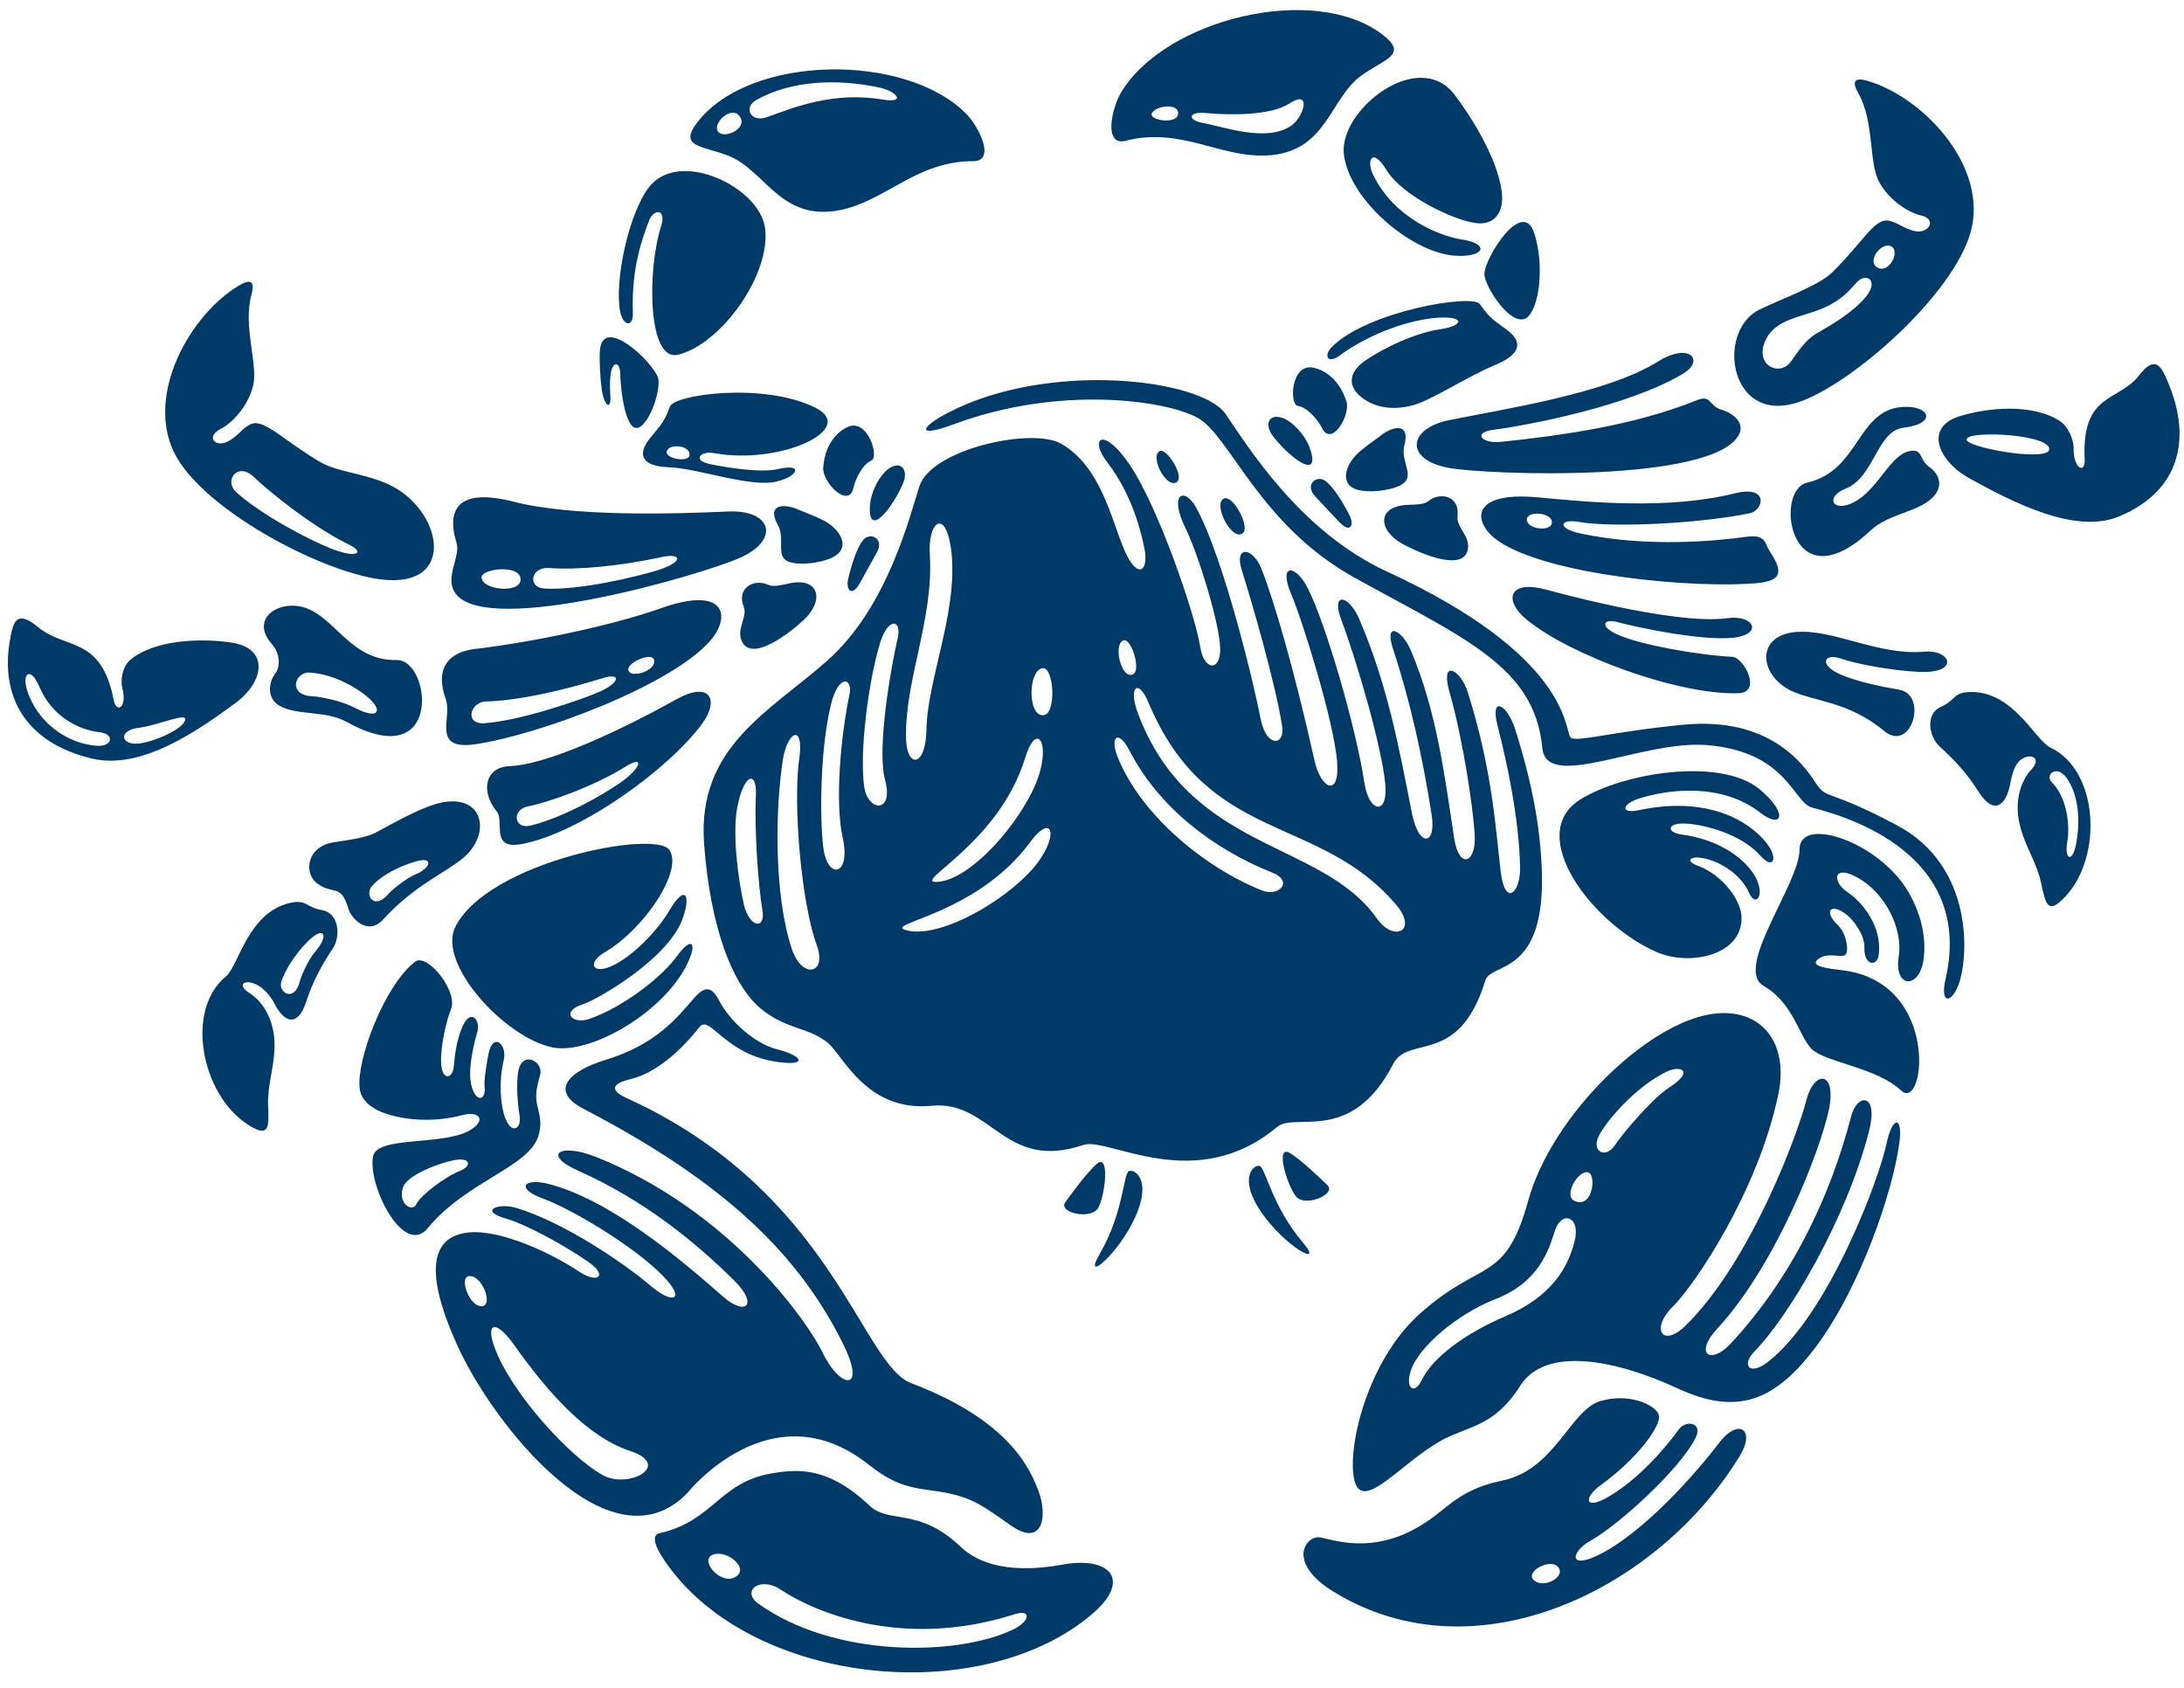 <svg xmlns="http://www.w3.org/2000/svg" width="154" height="119" viewBox="0 0 154 119" fill="none"><path fill-rule="evenodd" clip-rule="evenodd" d="M54.384 103.886C56.321 103.552 58.424 103.423 61.338 106.173C62.697 107.456 64.801 106.237 67.755 109.069C68.623 109.898 70.619 111.101 74.944 110.309C78.234 109.706 79.85 111.378 77.011 113.796C69.476 120.222 54.184 118.956 47.686 111.126C47.34 110.71 45.416 108.347 46.505 108.099C50.31 107.236 50.714 104.516 54.388 103.886L54.384 103.886ZM145.765 59.382C145.98 58.175 145.735 56.201 144.682 55.158C144.158 54.637 145.039 53.815 145.778 54.929C146.697 56.316 146.63 58.243 146.405 59.454C146.137 60.895 145.551 60.593 145.765 59.382ZM91.86 87.591C93.467 89.486 90.548 87.845 88.915 85.436C87.282 83.031 88.421 82.073 88.822 82.203C89.226 82.332 89.696 85.041 91.86 87.591ZM91.009 81.327C91.867 81.892 92.927 82.919 93.599 83.557C94.268 84.195 92.024 85.141 91.387 84.355C90.746 83.568 89.847 80.562 91.012 81.331L91.009 81.327ZM77.538 88.42C76.286 90.568 78.873 88.438 80.062 85.784C81.251 83.129 79.966 82.382 79.589 82.58C79.211 82.778 79.223 85.528 77.538 88.42ZM77.282 82.108C76.532 82.817 75.667 84.008 75.122 84.755C74.573 85.502 76.946 86.038 77.441 85.153C77.931 84.268 78.294 81.149 77.282 82.108ZM124.1 57.285C125.653 58.495 126.153 57.387 124.09 55.659C121.374 53.383 114.524 54.45 111.443 56.36C107.462 58.829 112.3 65.18 116.842 67.135C119.175 68.136 122.897 67.35 122.8 64.634C122.76 63.499 121.517 61.7 119.695 61.03C118.805 60.707 119.169 60.316 120.127 60.509C121.494 60.784 122.833 61.806 123.319 62.926C123.812 64.065 124.56 63.063 123.675 61.653C122.789 60.244 120.845 59.138 118.641 58.849C117.444 58.691 117.572 58.03 118.751 58.062C120.098 58.094 122.764 58.796 124.095 60.295C125.068 61.392 125.399 60.51 124.585 59.465C123.362 57.886 120.415 56.092 115.556 57.121C114.259 57.398 114.35 56.699 115.536 56.314C117.591 55.649 121.363 55.158 124.104 57.285L124.1 57.285ZM87.597 37.627C86.809 38.09 85.564 35.602 86.255 35.172C86.924 34.757 88.233 37.256 87.597 37.627ZM82.979 33.986C82.265 34.483 81.095 32.271 81.739 31.822C82.225 31.48 83.552 33.585 82.979 33.986ZM107.759 22.309C108.61 21.445 108.871 18.526 108.177 16.423C107.352 13.931 104.707 18.163 104.669 19.286C104.636 20.19 106.72 23.368 107.763 22.309L107.759 22.309ZM93.218 30.175C92.925 29.585 92.169 28.712 91.515 28.617C90.909 28.535 91.018 25.626 92.574 25.917C93.068 26.011 94.319 26.43 94.933 28.276C95.26 29.253 93.906 31.553 93.214 30.175L93.218 30.175ZM91.352 32.344C90.93 32.032 90.383 31.537 89.772 30.765C89.16 29.994 89.405 29.17 90.359 29.442C91.094 29.652 92.031 30.66 92.359 31.593C92.806 32.861 92.384 33.111 91.348 32.344L91.352 32.344ZM94.431 36.799L92.737 34.996C91.955 34.16 92.846 33.446 93.475 33.919C93.945 34.276 94.577 35.182 95.16 36.328C95.508 37.012 95.224 37.646 94.431 36.799ZM99.321 35.591C99.798 35.58 100.423 35.574 100.707 35.338C101.554 34.641 102.957 34.972 102.775 36.399C102.676 37.172 103.672 37.783 103.505 38.719C103.213 40.335 100.235 39.073 98.913 38.356C97.142 37.393 97.059 35.648 99.321 35.595L99.321 35.591ZM97.41 30.669C98.256 30.028 99.46 29.788 99.023 31.415C98.747 32.443 99.703 33.436 99.002 34.045C98.482 34.494 96.958 34.765 95.91 34.575C94.398 34.302 94.79 32.803 95.823 31.884C96.296 31.468 96.905 31.056 97.414 30.669L97.41 30.669ZM89.324 10.962C86.023 11.126 83.224 8.931 79.373 9.924C77.811 10.329 78.364 7.662 79.061 6.503C82.171 1.337 92.664 -1.225 97.465 2.425C99.362 3.864 97.622 4.148 95.98 5.337C93.735 6.968 93.567 10.754 89.321 10.962L89.324 10.962ZM90.908 7.303C89.607 8.152 86.746 8.133 84.991 7.967C83.798 7.853 83.693 8.466 84.807 8.665C86.279 8.926 89.279 10.062 91.045 8.866C91.92 8.278 92.539 6.24 90.912 7.303L90.908 7.303ZM83.067 8.067C83.216 7.172 81.264 7.48 81.207 8.064C81.166 8.502 82.95 8.758 83.067 8.067ZM102.904 18.041C99.712 18.045 95.085 14.084 94.757 10.841C94.443 7.728 100.021 3.352 102.562 6.672C103.582 8.008 105.567 11.037 105.89 13.495C106.08 14.925 105.413 15.917 104.053 15.728C102.436 15.503 98.867 13.797 97.762 11.981C96.766 10.347 96.312 11.289 96.836 12.353C98.293 15.311 101.364 16.615 103.118 16.893C104.949 17.186 104.742 18.044 102.908 18.044L102.904 18.041ZM96.391 28.276C97.043 28.657 98.038 28.94 99.45 28.62C100.863 28.3 103.294 26.619 105.418 25.739C107.098 25.042 107.476 24.204 106.315 23.298C105.542 22.701 105.06 22.511 104.358 21.449C103.854 20.686 96.515 21.934 93.962 24.41C93.261 25.089 93.64 25.676 94.445 25.08C96.652 23.449 99.562 22.486 101.519 22.394C103.321 22.311 103.181 22.98 101.543 23.216C99.777 23.47 97.645 24.51 96.373 25.348C94.776 26.403 95.154 27.556 96.388 28.273L96.391 28.276ZM102.125 32.983C99.052 32.404 99.248 30.226 102.177 29.624C105.955 28.846 113.263 27.772 116.916 25.487C119.129 24.102 120.25 25.401 118.669 26.353C114.871 28.629 107.714 29.994 105.293 30.303C103.829 30.489 104.463 31.297 105.829 31.155C110.193 30.695 115.255 29.99 119.648 28.217C120.674 27.801 120.5 28.618 121.35 28.874C122.449 29.21 122.975 29.936 122.631 30.621C120.896 34.079 104.796 33.484 102.125 32.983ZM127.118 28.245C121.946 30.266 120.932 23.353 124.062 21.83C125.798 20.984 128.208 20.17 129.216 19.184C131.395 17.047 132.178 15.327 133.218 15.57C133.898 15.724 134.2 16.102 135.002 16.291C135.982 16.521 136.668 15.444 135.397 15.174C134.762 15.039 133.299 14.28 132.503 12.826C131.758 11.462 132.179 8.571 131.023 6.546C130.612 5.828 130.679 5.401 131.696 5.703C135.559 6.849 139.936 11.471 139.06 15.928C138.207 20.278 131.103 26.696 127.121 28.249L127.118 28.245ZM132.344 18.84C131.611 18.37 132.742 16.957 133.393 17.394C134 17.801 133.147 19.36 132.344 18.84ZM124.491 23.991C125.074 22.738 126.389 22.466 127.788 22.012C130.175 21.242 130.597 20.081 131.162 19.706C131.726 19.331 132.448 19.861 131.554 20.94C130.66 22.019 129.161 22.901 128.096 23.506C127.285 23.968 126.731 24.872 126.284 25.49C125.475 26.599 123.677 25.748 124.491 23.988L124.491 23.991ZM123.903 41.111C119.42 41.523 109.078 40.537 105.633 38.129C103.82 36.861 103.6 34.609 108.466 35.068C112.061 35.408 117.63 35.95 122.33 34.782C124.757 34.179 124.382 35.981 123.365 36.189C119.594 36.963 113.521 37.187 111.388 36.805C109.939 36.545 109.762 37.261 111.456 37.617C116.192 38.618 121.047 38.139 123.151 37.846C124.551 37.653 124.445 38.348 124.762 38.826C125.67 40.203 125.776 40.94 123.903 41.111ZM107.662 36.601C107.711 35.977 109.548 36.136 109.423 36.887C109.318 37.526 107.608 37.3 107.662 36.601ZM136.22 35.129C135.178 36.118 133.142 36.236 131.908 37.394C126.204 42.748 125.055 34.576 127.415 34.033C131.116 33.184 130.925 28.986 134.071 28.698C136.018 28.52 136.704 29.853 134.223 30.154C132.324 30.385 132.187 33.65 130.127 34.46C128.668 35.036 129.213 36.194 130.734 35.402C132.493 34.482 133.271 31.999 134.735 31.788C135.584 31.664 135.363 32.436 135.98 32.876C136.905 33.531 136.992 34.398 136.22 35.129ZM150.845 26.452C151.807 25.195 152.284 25.667 152.646 26.444C154.695 30.794 153.761 34.608 149.42 36.412C146.349 37.686 142.006 35.453 138.902 33.743C136.609 32.479 135.701 30.121 138.151 29.355C140.109 28.742 143.27 28.421 145.239 29.678C145.798 30.033 146.227 30.944 146.217 31.636C146.206 33.057 147.048 33.447 146.997 32.382C146.766 27.648 149.383 28.364 150.845 26.452ZM144.477 31.551C144.057 30.544 138.288 30.338 138.688 31.052C139.022 31.642 144.93 32.645 144.477 31.551ZM108.962 41.552C108.962 41.552 118.001 44.097 121.767 43.587C123.603 43.337 124.207 44.536 122.661 44.889C120.573 45.367 115.136 44.16 114.067 43.865C113.091 43.593 112.748 44.127 113.986 44.709C115.573 45.455 119.734 46.187 122.158 46.31C122.939 46.349 124.3 48.823 122.562 48.876C118.335 49.007 110.704 46.205 107.644 43.681C105.999 42.329 106.378 40.877 108.959 41.556L108.962 41.552ZM126.659 44.559C129.257 44.338 132.468 46.238 135.685 45.947C137.576 45.776 138.236 47.511 135.29 47.369C133.431 47.28 131.016 46.848 129.739 46.414C128.656 46.044 128.177 46.87 129.831 47.575C130.969 48.06 132.629 48.408 133.911 48.627C135.984 48.981 134.769 53.131 132.851 51.531C130.326 49.432 127.833 49.45 126.291 48.697C124.042 47.604 123.755 44.801 126.666 44.552L126.659 44.559ZM143.235 54.254C142.47 55.078 141.967 56.581 142.481 58.397C142.882 59.821 143.637 60.88 143.924 62.258C144.246 63.812 144.423 64.517 145.654 63.191C148.284 60.354 147.982 54.306 144.575 52.706C143.519 52.206 141.98 48.731 138.936 48.789C137.708 48.813 137.935 49.354 136.867 49.829C135.702 50.348 136.046 51.992 136.789 52.652C137.724 53.486 138.746 54.576 139.469 55.75C140.564 57.522 141.41 56.814 141.719 55.399C141.808 54.991 141.931 54.043 142.451 53.601C143.11 53.044 144.034 53.397 143.235 54.258L143.235 54.254ZM137.189 69.003C136.785 70.781 137.57 70.78 138.082 69.478C138.815 67.617 139.241 61.105 133.784 58.198C128.694 55.491 128.861 56.463 128.008 55.162C127.155 53.86 124.741 50.523 118.743 51.093C113.523 51.588 111.024 52.409 110.722 51.961C110.321 51.366 110.615 46.204 97.8 40.297C91.584 37.431 87.907 31.327 86.403 29.169C84.677 26.696 73.932 25.429 66.89 29.079C64.825 30.149 64.58 30.906 67.285 29.901C74.703 27.146 82.251 28.206 84.495 29.485C86.74 30.764 88.83 37.027 95.509 40.725C103.336 45.057 108.209 46.996 108.756 52.745C109.048 55.824 115.814 52.175 120.335 52.531C125.975 52.973 126.442 56.544 127.741 56.923C129.04 57.301 139.324 59.637 137.193 68.999L137.189 69.003ZM134.047 76.884C132.367 75.274 128.672 74.885 127.753 73.966C126.833 73.047 126.472 70.73 124.35 69.501C122.228 68.271 126.895 62.303 126.892 59.889C126.885 57.474 132.495 59.33 134.562 62.884C135.623 64.708 135.8 66.373 135.641 67.606C135.368 69.77 133.512 69.714 133.887 67.41C134.195 65.534 132.937 62.797 130.717 61.738C129.234 61.031 129.221 62.203 130.28 62.907C131.338 63.614 132.727 65.34 132.474 67.31C132.359 68.221 131.419 68.05 131.466 66.833C131.503 65.852 130.604 64.799 130.234 64.506C129.114 63.612 128.51 64.21 129.636 65.275C130.175 65.785 130.404 67.059 130.126 67.314C129.849 67.569 128.882 67.088 128.197 67.626C127.515 68.164 129.092 68.303 129.939 68.41C136.871 69.275 135.734 78.5 134.047 76.88L134.047 76.884ZM101.594 101.578C103.511 100.525 105.352 100.621 107.19 97.712C109.029 94.802 114.153 95.969 118.287 97.884C122.416 99.799 125.143 98.901 128.155 94.803C131.167 90.704 133.432 84.159 133.921 80.629C134.201 78.618 133.43 78.646 133.005 80.707C132.526 83.014 129.025 92.522 124.738 95.963C123.349 97.079 122.779 96.23 123.698 95.296C126.135 92.823 130.188 85.972 131.788 79.764C132.491 77.035 130.954 77.06 130.528 78.709C129.078 84.296 126.388 90.061 122.02 94.744C120.602 96.265 119.452 95.438 121.073 93.691C125.256 89.189 128.37 81.047 128.954 78.261C129.538 75.475 127.92 75.411 127.363 77.598C126.78 79.877 123.495 88.885 118.868 93.45C117.23 95.067 116.359 93.702 117.941 92.137C119.52 90.572 123.954 84.014 125.395 77.154C126.16 73.511 124.186 71.021 120.782 71.482C116.13 72.111 109.423 78.662 107.769 84.621C106.119 90.579 104.489 88.695 100.098 92.641C96.288 96.064 94.898 102.452 95.541 104.503C96.187 106.554 98.837 103.1 101.605 101.582L101.594 101.578ZM113.86 80.758C113.193 81.754 112.112 81.154 112.802 79.961C113.579 78.621 115.597 76.475 117.532 75.552C118.503 75.091 119.545 75.494 117.645 76.714C116.583 77.394 114.492 79.807 113.856 80.762L113.86 80.758ZM110.998 84.653C110.275 84.302 111.189 82.631 111.903 82.64C112.628 82.646 112.34 85.307 110.998 84.653ZM100.225 97.341C99.733 98.371 99.012 97.878 99.525 96.513C100.102 94.963 102.665 92.683 105.475 91.582C108.539 90.378 109.204 88.129 109.654 86.737C110.103 85.346 111.492 85.729 111.024 87.537C110.556 89.345 109.453 91.397 106.116 92.818C103.511 93.925 101.046 95.621 100.229 97.341L100.225 97.341ZM122.695 102.617C123.8 100.796 122.586 99.897 121.158 101.802C119.816 103.592 115.828 108.226 112.487 109.74C110.594 110.596 110.801 109.373 112.179 108.61C114.021 107.591 118.382 103.696 119.55 101.395C120.117 100.279 118.872 100.099 118.391 100.764C117.352 102.2 115.393 104.443 113.252 105.62C111.731 106.456 111.664 105.585 112.872 104.706C115.499 102.803 117.067 100.587 116.984 99.849C116.897 99.094 114.888 98.151 112.811 98.794C110.733 99.436 109.622 103.624 105.947 104.384C102.277 105.143 102.022 106.778 99.2 108.077C96.38 109.376 94.124 108.61 93.125 108.398C92.126 108.185 90.601 110.13 94.066 112.244C104.167 118.41 117.012 111.97 122.699 102.614L122.695 102.617ZM109.972 110.669C110.187 111.273 108.786 112.021 108.136 111.391C107.486 110.761 109.615 109.677 109.972 110.669ZM43.741 26.442C43.725 25.549 43.328 25.502 43.141 26.021C42.989 26.444 42.993 27.311 43.034 27.809C43.129 29.012 42.596 28.64 42.427 27.433C42.328 26.729 42.253 25.411 42.299 24.738C42.487 22.124 46.091 25.572 46.403 26.649C46.566 27.209 46.161 28.954 45.422 29.834C44.164 31.327 43.755 27.458 43.741 26.442ZM76.385 80.725C78.142 80.125 84.244 84.31 90.052 79.456C91.348 78.376 95.281 80.743 98.235 75.018C99.319 72.913 102.872 75.222 104.736 69.124C105.133 67.825 108.982 68.886 108.718 61.354C108.615 58.343 108.037 55.206 106.85 51.447C106.269 49.6 105.053 49.037 105.591 51.139C106.32 53.983 107.102 57.74 107.187 61.096C107.236 62.968 106.115 63.975 105.819 61.454C105.442 58.262 105.22 54.269 103.503 48.824C102.988 47.179 101.532 46.42 102.205 48.784C103.169 52.158 103.857 56.855 103.983 58.79C104.119 60.901 102.877 61.334 102.534 59.077C101.847 54.581 101.313 50.183 99.475 45.838C98.869 44.408 97.55 43.732 98.244 45.813C99.425 49.372 100.316 53.393 100.951 57.453C101.287 59.606 100.047 59.797 99.56 57.342C98.64 52.703 97.874 48.389 95.85 43.656C95.109 41.927 93.827 41.698 94.574 43.687C95.686 46.642 97.443 52.679 97.682 55.303C97.885 57.489 96.535 57.344 96.206 55.18C95.63 51.37 93.522 44.061 92.221 41.484C91.353 39.759 90.126 39.715 91.032 41.851C91.894 43.885 94.045 50.866 94.28 53.655C94.501 56.264 93.145 55.655 92.692 53.631C91.247 47.146 89.787 42.179 88.925 40.052C88.327 38.57 87.014 38.46 87.555 40.172C88.285 42.499 89.926 48.133 90.408 51.206C90.624 52.581 89.276 52.745 88.879 50.629C88.483 48.516 86.322 39.399 84.346 35.79C83.528 34.295 82.393 34.792 83.579 37.205C84.491 39.065 85.993 43.924 86.039 45.699C86.081 47.359 84.895 47.335 84.622 45.565C84.282 43.364 81.689 35.762 79.659 32.766C77.802 30.024 76.735 30.86 78.109 32.642C79.825 34.861 80.463 37.508 80.696 38.663C81.022 40.28 80.209 40.917 79.288 38.793C78.367 36.669 77.656 32.929 74.842 31.292C72.805 30.108 65.702 31.644 64.833 34.275C64.185 36.231 62.646 42.737 58.371 46.543C54.299 50.168 49.146 52.62 49.646 59.473C50.08 65.377 51.661 69.642 53.851 71.277C55.656 72.623 56.926 72.403 58.342 73.496C59.404 74.319 61.05 78.41 65.681 77.962C69.925 77.553 70.79 82.627 76.393 80.721L76.385 80.725ZM73.587 50.423C72.436 50.548 72.488 47.222 73.527 47.108C74.313 47.021 74.514 50.322 73.587 50.423ZM63.844 65.567C62.333 65.108 68.856 64.486 72.612 59.411C74.428 56.955 74.771 59.361 72.371 61.731C69.971 64.1 65.9 66.189 63.844 65.567ZM66.047 62.18C64.29 62.237 70.417 59.498 72.276 53.464C73.177 50.546 74.294 52.702 72.82 55.733C71.341 58.765 68.16 62.111 66.047 62.18ZM63.893 52.151C63.956 54.146 65.28 54.13 65.327 51.426C65.393 47.799 67.683 42.84 67.039 38.552C66.64 35.897 65.416 36.754 65.565 39.11C65.85 43.662 63.758 48.039 63.889 52.151L63.893 52.151ZM60.932 55.432C61.182 57.264 63.052 57.361 62.409 54.993C61.816 52.82 62.813 47.061 63.29 45.045C63.625 43.634 62.61 43.495 62.053 45.344C61.22 48.105 60.601 53.007 60.932 55.432ZM58.095 60.012C58.462 62.035 60.001 61.664 59.423 59.074C58.844 56.483 59.309 51.788 59.896 48.977C60.151 47.762 59.13 47.531 58.612 49.595C57.748 53.03 57.813 58.458 58.095 60.012ZM89.683 61.509C85.556 59.862 81.702 56.923 79.643 52.922C78.84 51.365 78.244 51.981 78.806 53.37C80.466 57.494 84.969 61.186 88.996 62.784C90.172 63.251 91.26 62.136 89.683 61.506L89.683 61.509ZM56.356 53.499C55.904 56.661 56.5 63.69 57.596 66.652C58.339 68.671 56.562 69.066 55.842 66.929C54.555 63.102 54.666 56.979 55.202 53.568C55.523 51.532 56.718 50.987 56.356 53.499ZM52.44 63.725C52.829 65.424 53.992 65.575 53.761 64.186C53.477 62.49 53.18 58.597 53.3 56.075C53.385 54.268 52.434 54.551 51.984 56.939C51.631 58.823 52.048 61.988 52.444 63.725L52.44 63.725ZM97.095 64.763C98.269 66.439 100.045 65.657 98.42 63.758C92.96 57.368 85.197 59.543 80.997 49.566C80.234 47.748 79.573 48.487 80.207 50.203C83.857 60.091 93.199 59.204 97.091 64.763L97.095 64.763ZM79.859 47.559C79.042 47.858 78.481 45.42 79.216 45.151C79.772 44.947 80.516 47.323 79.859 47.559ZM60.178 34.395C60.317 33.752 60.835 32.715 61.447 32.467C62.014 32.233 61.191 29.444 59.754 30.11C59.298 30.322 58.192 31.035 58.046 32.976C57.971 34.006 59.846 35.903 60.178 34.395ZM62.516 36.039C62.847 35.633 63.254 35.014 63.659 34.117C64.064 33.22 63.623 32.48 62.764 32.979C62.102 33.365 61.441 34.572 61.352 35.554C61.23 36.892 61.701 37.03 62.516 36.035L62.516 36.039ZM60.631 41.114L61.828 38.95C62.382 37.947 61.344 37.473 60.848 38.091C60.48 38.553 60.089 39.584 59.804 40.839C59.634 41.586 60.065 42.129 60.627 41.117L60.631 41.114ZM55.59 41.145C55.128 41.249 54.517 41.397 54.183 41.238C53.193 40.773 51.912 41.432 52.441 42.772C52.725 43.496 51.912 44.334 52.303 45.2C52.979 46.694 55.558 44.742 56.663 43.72C58.144 42.355 57.796 40.641 55.59 41.145ZM56.234 35.904C55.258 35.491 54.03 35.552 54.856 37.025C55.377 37.955 54.694 39.151 55.524 39.567C56.139 39.873 57.684 39.763 58.651 39.324C60.048 38.687 59.303 37.327 58.073 36.693C57.513 36.405 56.82 36.154 56.234 35.904ZM59.23 14.815C62.468 14.163 64.644 11.345 68.621 11.365C70.236 11.371 69.046 8.924 68.082 7.972C63.8 3.731 52.999 3.825 49.238 8.539C47.754 10.402 49.511 10.248 51.395 10.996C53.969 12.024 55.068 15.653 59.23 14.811L59.23 14.815ZM53.331 7.049C52.382 7.574 52.946 8.679 54.096 8.257C56.11 7.517 58.827 6.445 62.268 7.022C63.876 7.292 63.295 6.443 61.954 6.16C59.042 5.557 55.868 5.64 53.331 7.045L53.331 7.049ZM50.639 9.29C50.182 8.732 51.599 7.355 52.176 8.227C52.731 9.064 51.081 9.825 50.639 9.29ZM47.807 25.012C50.908 24.251 54.415 19.256 53.938 16.031C53.51 13.163 47.902 10.485 45.779 13.177C44.344 14.996 43.313 19.794 43.727 21.959C43.92 22.976 44.674 23.168 44.627 21.996C44.51 18.9 45.312 16.733 45.757 15.58C46.114 14.649 46.998 14.76 46.625 15.914C45.614 19.057 45.671 25.535 47.807 25.008L47.807 25.012ZM54.765 33.951C52.86 34.393 49.34 33.03 47.142 32.942C45.327 32.872 44.887 32.114 45.792 30.949C46.394 30.176 46.813 29.878 47.235 28.672C47.536 27.808 53.864 26.938 57.488 28.741C60.523 30.25 55.004 32.807 50.331 31.944C49.41 31.773 48.753 32.449 50.079 32.724C50.83 32.878 53.519 33.387 54.891 33.066C56.691 32.645 56.263 33.602 54.765 33.947L54.765 33.951ZM48.622 32.072C48.581 32.641 46.898 32.338 47.009 31.836C47.144 31.246 48.672 31.384 48.622 32.072ZM52.234 39.307C55.068 37.993 54.344 35.93 51.359 36.063C47.503 36.238 40.388 36.446 36.211 35.372C32.424 34.401 31.428 35.777 32.193 38.29C32.49 39.264 31.311 40.746 32.12 41.843C34.414 44.96 49.762 40.448 52.23 39.303L52.234 39.307ZM36.704 40.915C36.592 41.87 33.975 41.582 33.956 40.715C33.942 40.06 36.836 39.759 36.704 40.915ZM38.407 41.498C37.176 41.432 37.396 39.946 38.738 40.049C40.653 40.198 43.694 39.921 46.668 39.274C48.099 38.962 48.236 39.644 46.278 40.235C44.745 40.695 40.835 41.628 38.407 41.498ZM26.845 40.849C32.353 41.539 31.167 35.816 27.319 34.115C25.554 33.335 23.805 33.288 22.587 32.579C19.95 31.04 18.586 29.441 17.637 29.924C17.014 30.243 16.802 30.744 16.069 31.125C15.177 31.587 14.446 30.781 15.611 30.21C16.194 29.924 17.427 28.829 17.841 27.221C18.229 25.718 17.108 23.019 17.732 20.77C17.95 19.971 17.782 19.576 16.874 20.115C13.409 22.175 10.303 27.732 12.247 31.839C14.142 35.846 22.605 40.321 26.845 40.849ZM16.67 34.712C15.75 33.891 16.758 32.526 17.902 33.632C18.873 34.57 21.986 37.124 24.617 38.402C25.707 38.928 25.249 39.419 23.358 38.682C21.867 38.102 18.484 36.337 16.666 34.712L16.67 34.712ZM33.54 52.468C37.995 51.811 47.349 48.339 50.097 45.157C51.546 43.483 51.207 41.248 46.599 42.886C43.2 44.099 37.421 45.3 33.526 45.749C31.679 45.961 30.621 47.069 31.437 49.308C31.907 50.599 30.37 52.934 33.54 52.468ZM46.106 46.484C46.375 47.241 44.566 47.855 44.321 47.292C44.087 46.754 45.924 45.969 46.106 46.484ZM34.166 50.992C32.729 51.092 33.132 49.481 34.285 49.456C36.417 49.414 39.678 48.699 42.528 47.802C43.803 47.403 43.79 48.158 42.062 48.863C40.55 49.48 36.611 50.818 34.162 50.988L34.166 50.992ZM19.71 49.759C20.962 50.465 22.967 50.078 24.445 50.897C31.291 54.686 30.395 46.48 27.976 46.535C24.836 46.607 23.731 43.719 21.669 42.903C19.807 42.166 17.501 43.562 19.198 45.443C19.662 45.956 19.855 46.922 19.39 47.517C18.946 48.086 18.785 49.238 19.71 49.759ZM21.827 47.421C23.802 47.529 25.655 48.823 26.213 49.419C26.965 50.221 26.574 50.724 24.903 49.848C24.085 49.421 22.584 49.115 22.093 49.097C20.222 49.034 20.793 47.36 21.831 47.417L21.827 47.421ZM2.681 44.212C1.403 43.146 1.03 43.656 0.842 44.444C-0.216 48.844 1.639 52.341 6.496 53.484C9.935 54.295 13.833 51.603 16.598 49.571C18.641 48.073 19.006 45.709 16.323 45.305C14.179 44.98 10.882 45.088 9.166 46.54C8.679 46.953 8.46 47.874 8.63 48.526C8.98 49.876 8.21 50.357 8.013 49.336C7.126 44.809 4.629 45.835 2.681 44.209L2.681 44.212ZM9.801 52.419C8.572 52.585 8.231 51.514 9.795 51.311C11.27 51.118 13.238 50.166 13.05 50.789C12.867 51.409 10.989 52.261 9.801 52.423L9.801 52.419ZM1.91 48.663C2.596 50.871 4.696 52.45 6.861 52.582C7.924 52.647 8.102 51.751 7.036 51.628C5.493 51.452 3.644 50.492 2.764 48.391C2.191 47.029 1.514 47.392 1.91 48.663ZM47.71 49.294C47.71 49.294 39.727 53.856 35.931 54.016C34.145 54.091 33.908 55.852 35.017 57.197C35.128 57.332 35.182 57.514 35.207 57.712C35.319 58.587 34.948 59.856 36.785 59.51C40.943 58.731 47.158 54.23 49.504 51.031C50.764 49.314 50.041 47.999 47.706 49.298L47.71 49.294ZM37.416 58.205C36.216 58.497 36.078 57.082 37.215 56.857C38.687 56.571 41.932 55.421 44.138 54.032C45.443 53.212 45.261 54.145 43.667 55.237C42.489 56.043 39.754 57.632 37.413 58.205L37.416 58.205ZM31.294 56.554C29.957 56.774 27.984 57.897 26.505 58.696C25.802 59.074 24.484 59.235 23.497 59.391C21.66 59.681 21.329 61.576 22.443 62.344C23.509 63.078 24.065 62.331 24.55 64.031C24.764 64.784 25.952 65.995 27.011 64.835C29.221 62.404 31.359 61.584 32.674 60.478C34.587 58.868 34.174 56.082 31.294 56.554ZM26.248 62.448C27.171 61.421 29.089 60.718 29.756 60.649C30.515 60.569 30.272 61.241 29.309 61.642C28.607 61.938 27.634 62.742 27.371 63.045C26.357 64.205 25.674 63.087 26.248 62.448ZM17.61 70.022C18.553 70.636 19.41 71.967 19.358 73.853C19.317 75.333 18.846 76.546 18.905 77.949C18.975 79.534 18.977 80.26 17.459 79.277C14.213 77.176 13.02 71.24 15.926 68.848C16.828 68.104 17.464 64.355 20.431 63.664C21.628 63.387 21.541 63.966 22.693 64.165C23.949 64.38 24.021 66.058 23.46 66.883C22.756 67.919 22.036 69.227 21.62 70.544C20.994 72.534 20.005 72.053 19.352 70.757C19.162 70.38 18.684 69.707 18.072 69.408C17.297 69.03 16.618 69.385 17.606 70.026L17.61 70.022ZM19.849 69.162C20.369 67.737 21.567 66.422 22.105 66.021C22.959 65.38 23.079 66.118 22.231 67.089C21.732 67.662 21.232 68.823 21.132 69.22C20.752 70.713 19.552 69.97 19.849 69.165L19.849 69.162ZM38.916 73.842C41.65 74.415 47.024 71.272 48.57 67.72C49.191 66.289 48.615 66.18 47.776 67.36C46.689 68.892 43.901 71.039 41.525 71.846C40.368 72.239 39.486 71.328 41.105 70.805C42.123 70.475 46.981 67.685 48.082 64.9C48.735 63.242 48.401 62.157 47.165 64.249C46.297 65.719 44.486 67.532 43.086 68.131C41.728 68.712 41.437 67.846 42.614 67.16C45.425 65.523 48.206 61.367 47.195 59.915C46.198 58.486 34.42 60.76 32.111 65.34C30.8 67.942 35.599 73.139 38.916 73.835L38.916 73.842ZM30.166 86.583C32.931 83.241 37.317 82.301 37.974 80.055C38.192 79.306 38.096 78.784 37.919 78.091C37.728 77.349 37.772 76.914 38.09 75.759C38.343 74.842 36.776 73.978 36.528 75.624C36.395 76.516 36.51 77.975 36.624 78.549C36.828 79.574 36.107 80.015 35.654 78.895C35.249 77.899 35.181 76.153 35.516 74.764C35.792 73.621 34.754 72.731 34.444 74.313C34.312 75.004 34.121 76.138 34.17 76.562C34.309 77.761 33.383 77.728 33.176 76.182C33.056 75.285 33.355 73.765 33.645 72.808C33.924 71.887 33.146 70.973 32.538 72.55C32.219 73.373 32.079 74.209 32 75.176C31.93 76.076 31.163 76.218 31.105 74.957C31.052 73.777 31.456 72.024 31.801 71.153C32.314 69.862 30.099 67.155 29.264 67.807C27.067 69.531 25.151 74.72 25.355 76.705C25.49 77.997 26.974 78.555 28.337 78.8C29.14 78.948 30.749 79.113 32.613 78.618C33.873 78.282 34.332 79.052 33.025 79.749C31.119 80.764 26.59 80.1 26.307 81.519C25.904 83.551 28.453 88.664 30.17 86.587L30.166 86.583ZM29.357 84.899C29.615 84.309 31.381 82.965 32.407 82.564C33.251 82.232 33.237 81.588 32.053 81.791C31.103 81.955 28.726 82.81 28.418 83.712C28.022 84.877 29.096 85.492 29.357 84.899ZM48.484 105.243C48.484 105.243 54.364 97.859 61.208 103.229C62.795 104.473 63.759 104.838 65.64 105.079C68.382 105.432 69.096 106.018 71.264 107.542C73.565 109.16 73.885 106.829 73.214 105.087C72.66 103.661 71.266 100.172 64.252 97.52C60.717 96.183 58.695 84.02 44.185 77.418C42.992 76.877 43.111 76.401 44.49 76.074C46.149 75.681 47.931 74.192 49.318 72.413C50.032 71.5 51.034 74.235 54.571 74.832C56.952 75.234 56.746 74.477 54.789 73.978C53.256 73.59 51.527 72.066 50.746 70.613C50.298 69.784 49.882 69.3 48.969 70.342C47.734 71.754 46.287 73.636 42.674 74.735C40.149 75.504 38.691 76.899 41.136 78.172C51.278 83.437 56.383 88.589 59.437 94.725C61.133 98.135 59.274 97.954 58.047 95.444C56.729 92.751 51.134 85.2 42.032 81.572C39.488 80.555 38.202 81.397 40.767 82.54C45.398 84.608 48.969 87.508 51.782 90.294C53.495 91.989 52.599 92.849 50.933 91.374C47.885 88.679 42.969 84.566 38.666 83.469C36.958 83.035 36.289 83.785 38.341 84.526C40.192 85.196 44.625 87.786 46.74 89.95C48.397 91.648 47.468 92.013 45.875 90.653C43.853 88.934 39.616 86.11 36.383 85.158C35.124 84.788 33.718 85.361 35.7 85.923C37.088 86.314 39.985 87.891 41.587 89.042C42.83 89.934 42.167 90.55 40.805 89.635C39.076 88.472 35.367 86.646 33.021 86.895C29.104 87.315 31.184 92.454 32.178 94.702C34.686 100.376 43.056 110.907 48.484 105.246L48.484 105.243ZM42.5 104.001C40.207 102.745 36.005 98.188 34.848 94.931C34.233 93.2 35.004 93.057 36.266 94.841C38.809 98.44 41.535 101.338 44.418 102.294C47.457 103.3 44.341 105.013 42.5 104.005L42.5 104.001ZM33.899 92.092C34.802 92.185 34.127 90.089 33.187 89.97C32.295 89.855 33.011 92.007 33.899 92.092ZM53.486 113.076C52.228 112.177 53.576 111.086 55.071 112.088C57.069 113.428 63.341 116.435 71.565 113.805C72.71 113.439 72.688 114.294 71.407 114.902C67.471 116.776 58.832 116.901 53.486 113.072L53.486 113.076ZM51.793 111.214C52.995 110.609 51.132 109.133 50.183 109.653C49.387 110.09 50.799 111.712 51.793 111.214Z" fill="#003A68"></path></svg>